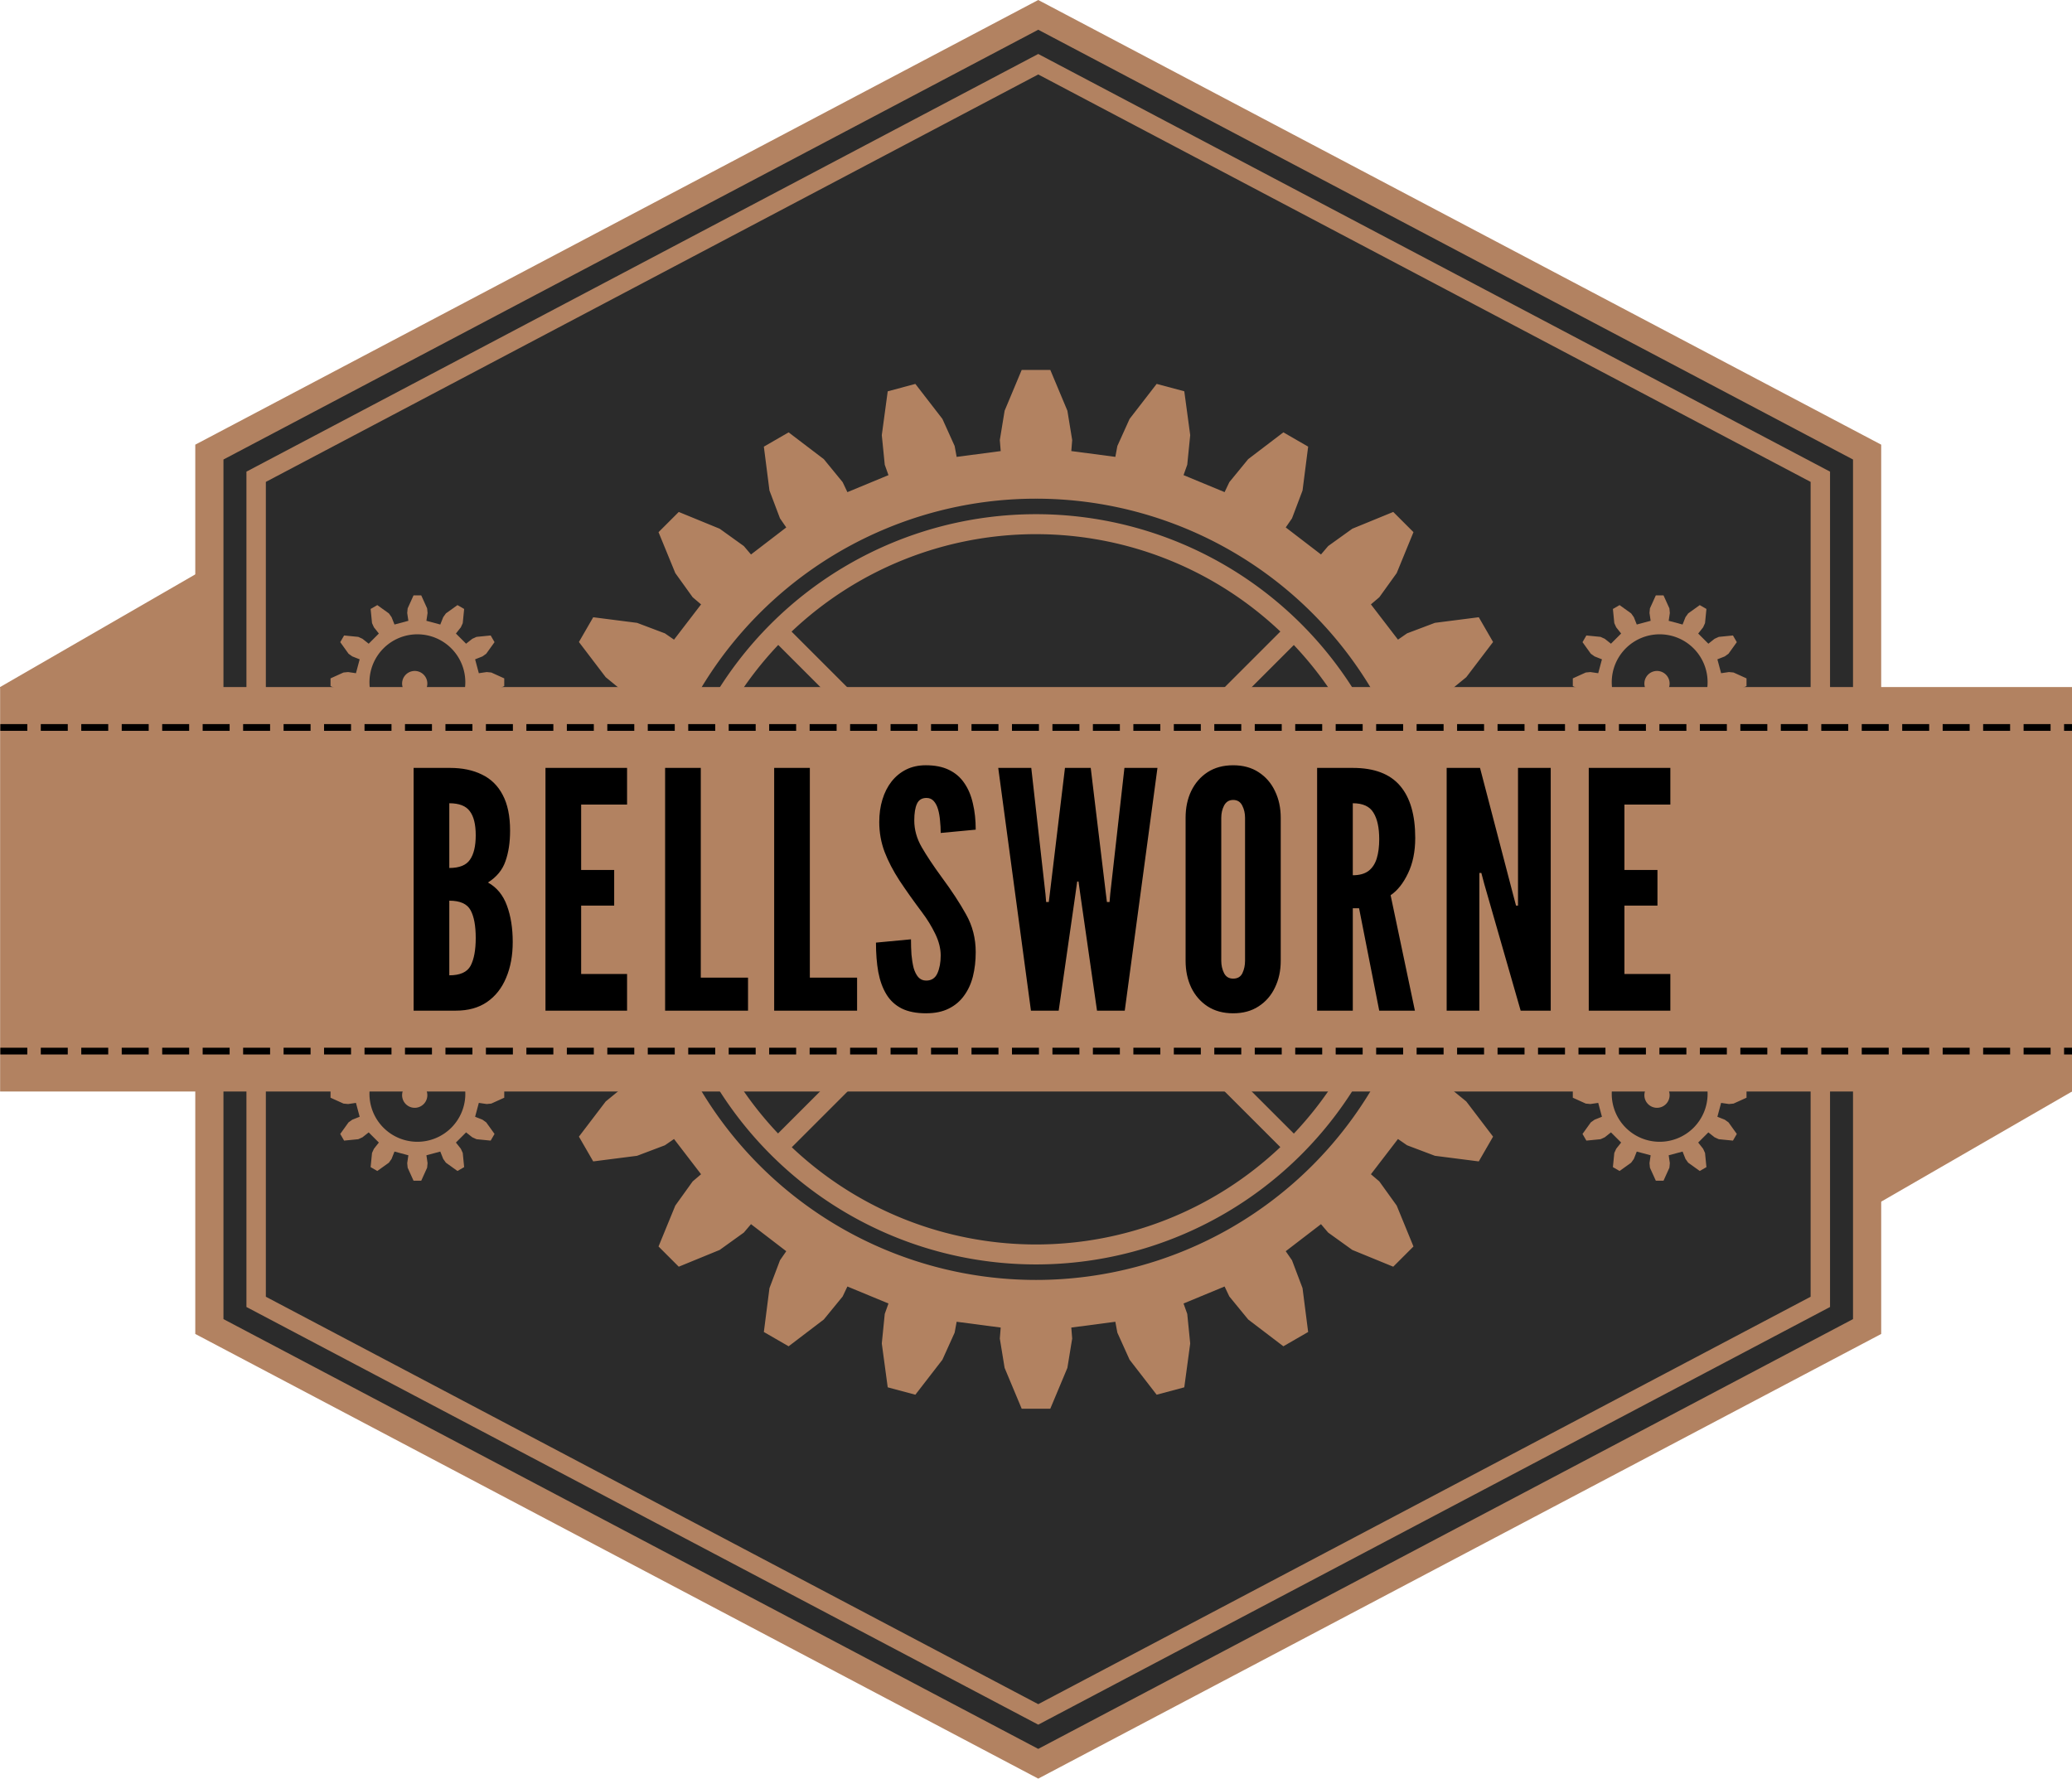 <?xml version="1.0" encoding="UTF-8" standalone="no"?>
<svg
   id="svg8"
   version="1.1"
   viewBox="0 0 308.908 265.234"
   height="1002.458"
   width="1167.528"
   sodipodi:docname="bellsworne-logo-no-bg.svg"
   inkscape:version="1.4.2 (ebf0e940d0, 2025-05-08)"
   xmlns:inkscape="http://www.inkscape.org/namespaces/inkscape"
   xmlns:sodipodi="http://sodipodi.sourceforge.net/DTD/sodipodi-0.dtd"
   xmlns="http://www.w3.org/2000/svg"
   xmlns:svg="http://www.w3.org/2000/svg"
   xmlns:rdf="http://www.w3.org/1999/02/22-rdf-syntax-ns#"
   xmlns:cc="http://creativecommons.org/ns#"
   xmlns:dc="http://purl.org/dc/elements/1.1/">
  <sodipodi:namedview
     id="namedview1"
     pagecolor="#505050"
     bordercolor="#ffffff"
     borderopacity="1"
     inkscape:showpageshadow="0"
     inkscape:pageopacity="0"
     inkscape:pagecheckerboard="1"
     inkscape:deskcolor="#505050"
     inkscape:zoom="0.47279387"
     inkscape:cx="726.53227"
     inkscape:cy="618.66285"
     inkscape:window-width="953"
     inkscape:window-height="1070"
     inkscape:window-x="962"
     inkscape:window-y="5"
     inkscape:window-maximized="1"
     inkscape:current-layer="svg8" />
  <defs
     id="defs2" />
  <g
     id="layer1"
     transform="translate(901.505,-486.711)">
    <g
       id="g1388"
       transform="translate(-613.651,356.217)">
      <path
         id="ellipse1306"
         style="fill:#ff0000;stroke-width:0.265"
         d="m -67.572,308.169 a 64.216,39.688 0 0 1 -64.216,39.688 64.216,39.688 0 0 1 -64.216,-39.688 64.216,39.688 0 0 1 64.216,-39.688 64.216,39.688 0 0 1 64.216,39.688 z" />
      <path
         style="fill:#b28261;fill-opacity:1;stroke:none;stroke-width:0.265px;stroke-linecap:butt;stroke-linejoin:miter;stroke-opacity:1"
         d="m 21.054,293.266 -49.179,28.393 2.7,-40.742 39.158,-0.794 z"
         id="path1308" />
      <path
         style="fill:#b28261;fill-opacity:1;stroke:none;stroke-width:0.265px;stroke-linecap:butt;stroke-linejoin:miter;stroke-opacity:1"
         d="m -287.854,232.956 42.385,-24.471 -1.676,43.328 -34.925,-6.615 -5.783,-12.242"
         id="path1310" />
      <g
         id="g1324"
         transform="matrix(0.816,0,0,1,-629.267,344.682)">
        <g
           id="g1316"
           transform="matrix(1.341,0,0,1,-177.686,6.735)"
           style="fill:#2b2b2b;fill-opacity:1;stroke:none">
          <path
             style="fill:#2b2b2b;fill-opacity:1;stroke:none;stroke-width:2.646;stroke-miterlimit:4;stroke-dasharray:none"
             id="path1312"
             d="m 692.519,-26.785 -106.557,61.521 -106.557,-61.521 0,-123.041 106.557,-61.521 106.557,61.521 z" />
          <path
             style="fill:#2b2b2b;fill-opacity:1;stroke:none;stroke-width:3.839;stroke-miterlimit:4;stroke-dasharray:none"
             id="path1314"
             d="m 698.892,-23.106 -112.93,65.2 -112.93,-65.2 0,-130.4 112.93,-65.2 112.93,65.2 z" />
        </g>
        <g
           id="g1322"
           transform="matrix(1.341,0,0,1,-177.686,6.735)"
           style="stroke:#b28261;stroke-opacity:1">
          <path
             style="fill:none;stroke:#b28261;stroke-width:2.646;stroke-miterlimit:4;stroke-dasharray:none;stroke-opacity:1"
             id="path1318"
             d="m 692.519,-26.785 -106.557,61.521 -106.557,-61.521 0,-123.041 106.557,-61.521 106.557,61.521 z" />
          <path
             style="fill:none;stroke:#b28261;stroke-width:3.839;stroke-miterlimit:4;stroke-dasharray:none;stroke-opacity:1"
             id="path1320"
             d="m 698.892,-23.106 -112.93,65.2 -112.93,-65.2 0,-130.4 112.93,-65.2 112.93,65.2 z" />
        </g>
      </g>
      <path
         id="path1326"
         style="fill:#b28261;fill-opacity:1;stroke:none;stroke-width:0.936"
         d="m -135.533,185.66 -2.545,6.083 -0.717,4.377 0.133,1.642 -6.57,0.865 -0.296,-1.62 -1.825,-4.043 -4.034,-5.219 -4.12,1.104 -0.883,6.535 0.441,4.414 0.552,1.551 -6.122,2.536 -0.706,-1.488 -2.809,-3.432 -5.248,-3.995 -3.692,2.132 0.837,6.541 1.567,4.149 0.936,1.357 -5.257,4.032 -1.066,-1.254 -3.602,-2.587 -6.102,-2.501 -3.015,3.015 2.501,6.102 2.587,3.602 1.254,1.066 -4.032,5.257 -1.357,-0.936 -4.149,-1.567 -6.541,-0.837 -2.132,3.692 3.995,5.248 3.432,2.809 1.488,0.706 -2.536,6.122 -1.551,-0.554 -4.414,-0.439 -6.535,0.883 -1.103,4.12 5.217,4.034 4.043,1.825 1.62,0.296 -0.865,6.568 -1.642,-0.132 -4.377,0.717 -6.084,2.545 v 4.264 l 6.084,2.545 4.377,0.719 1.642,-0.133 0.865,6.568 -1.62,0.298 -4.043,1.825 -5.217,4.034 1.103,4.118 6.535,0.885 4.414,-0.441 1.551,-0.552 2.536,6.12 -1.488,0.706 -3.432,2.81 -3.995,5.246 2.132,3.694 6.541,-0.837 4.149,-1.569 1.357,-0.934 4.032,5.255 -1.254,1.068 -2.587,3.602 -2.501,6.102 3.015,3.015 6.102,-2.501 3.602,-2.589 1.066,-1.254 5.257,4.034 -0.936,1.355 -1.567,4.149 -0.837,6.542 3.692,2.132 5.248,-3.997 2.809,-3.432 0.706,-1.487 6.122,2.534 -0.552,1.552 -0.441,4.412 0.883,6.537 4.12,1.103 4.034,-5.217 1.825,-4.043 0.296,-1.62 6.57,0.865 -0.133,1.642 0.717,4.376 2.545,6.085 h 4.264 l 2.547,-6.085 0.717,-4.376 -0.133,-1.642 6.568,-0.865 0.298,1.62 1.825,4.043 4.034,5.217 4.12,-1.103 0.883,-6.537 -0.441,-4.412 -0.552,-1.552 6.12,-2.534 0.708,1.487 2.809,3.432 5.246,3.997 3.694,-2.132 -0.837,-6.542 -1.569,-4.149 -0.934,-1.355 5.255,-4.034 1.068,1.254 3.602,2.589 6.102,2.501 3.015,-3.015 -2.501,-6.102 -2.589,-3.602 -1.254,-1.068 4.034,-5.255 1.355,0.934 4.149,1.569 6.542,0.837 2.132,-3.694 -3.995,-5.246 -3.434,-2.81 -1.487,-0.706 2.534,-6.12 1.552,0.552 4.412,0.441 6.537,-0.885 1.103,-4.118 -5.217,-4.034 -4.043,-1.825 -1.62,-0.298 0.865,-6.568 1.642,0.133 4.377,-0.719 6.083,-2.545 V 260.978 l -6.083,-2.545 -4.377,-0.717 -1.642,0.132 -0.865,-6.568 1.62,-0.296 4.043,-1.825 5.217,-4.034 -1.103,-4.12 -6.537,-0.883 -4.412,0.439 -1.552,0.554 -2.534,-6.122 1.487,-0.706 3.434,-2.809 3.995,-5.248 -2.132,-3.692 -6.542,0.837 -4.149,1.567 -1.355,0.936 -4.034,-5.257 1.254,-1.066 2.589,-3.602 2.501,-6.102 -3.015,-3.015 -6.102,2.501 -3.602,2.587 -1.068,1.254 -5.255,-4.032 0.934,-1.357 1.569,-4.149 0.837,-6.541 -3.694,-2.132 -5.246,3.995 -2.809,3.432 -0.708,1.488 -6.12,-2.536 0.552,-1.551 0.441,-4.414 -0.883,-6.535 -4.12,-1.104 -4.034,5.219 -1.825,4.043 -0.298,1.62 -6.568,-0.865 0.133,-1.642 -0.717,-4.377 -2.547,-6.083 z m 1.914,19.199 a 58.252,58.252 0 0 1 0.218,0 58.252,58.252 0 0 1 58.253,58.251 58.252,58.252 0 0 1 -58.253,58.253 58.252,58.252 0 0 1 -58.251,-58.253 58.252,58.252 0 0 1 58.033,-58.251 z m 0.218,2.313 a 55.938,55.938 0 0 0 -55.938,55.94 55.938,55.938 0 0 0 55.938,55.938 55.938,55.938 0 0 0 55.94,-55.938 55.938,55.938 0 0 0 -55.94,-55.94 z m -0.296,2.979 a 52.959,52.959 0 0 1 0.296,0 52.959,52.959 0 0 1 36.433,14.522 l -31.655,31.655 a 8.185,8.185 0 0 0 -4.452,-1.318 8.185,8.185 0 0 0 -4.849,1.591 l -31.917,-31.919 a 52.959,52.959 0 0 1 36.144,-14.531 z m -38.132,16.519 31.961,31.961 a 8.185,8.185 0 0 0 -1.393,4.566 8.185,8.185 0 0 0 1.3,4.425 l -31.898,31.897 a 52.959,52.959 0 0 1 -14.5,-36.406 52.959,52.959 0 0 1 14.531,-36.442 z m 76.867,0.011 a 52.959,52.959 0 0 1 14.522,36.433 52.959,52.959 0 0 1 -14.518,36.426 l -31.509,-31.509 a 8.185,8.185 0 0 0 1.578,-4.833 8.185,8.185 0 0 0 -1.657,-4.935 z m -43.021,43.067 a 8.185,8.185 0 0 0 4.908,1.636 8.185,8.185 0 0 0 4.549,-1.382 l 31.553,31.553 a 52.959,52.959 0 0 1 -36.428,14.518 52.959,52.959 0 0 1 -36.408,-14.498 z" />
      <g
         id="g1340"
         transform="translate(-741.978,359.746)">
        <g
           id="g1332"
           transform="matrix(0.504,0,0,0.504,263.257,-0.911)">
          <path
             id="path1328"
             style="fill:#b28261;fill-opacity:1;stroke:none;stroke-width:4.355;stroke-opacity:1"
             d="m 1890.682,-1044.877 -6.555,14.48 -0.5,5.135 1.285,8.754 -15.498,4.152 -3.264,-8.225 -2.998,-4.195 -12.918,-9.264 -7.451,4.303 1.562,15.818 2.135,4.695 5.49,6.938 -11.346,11.346 -6.938,-5.49 -4.695,-2.135 -15.818,-1.563 -4.303,7.451 9.264,12.918 4.195,2.998 8.225,3.264 -4.154,15.498 -8.752,-1.285 -5.135,0.5 -14.48,6.555 v 8.605 l 14.48,6.555 5.135,0.498 8.752,-1.285 4.154,15.498 -8.225,3.264 -4.195,3 -9.264,12.916 4.303,7.453 15.818,-1.564 4.695,-2.135 6.938,-5.49 11.346,11.346 -5.49,6.938 -2.135,4.697 -1.562,15.816 7.451,4.303 12.918,-9.262 2.998,-4.197 3.264,-8.223 15.498,4.152 -1.285,8.752 0.5,5.135 6.555,14.48 h 8.604 l 6.557,-14.48 0.498,-5.135 -1.285,-8.752 15.498,-4.152 3.264,8.223 3,4.197 12.916,9.262 7.451,-4.303 -1.562,-15.816 -2.135,-4.697 -5.49,-6.938 11.346,-11.346 6.938,5.49 4.697,2.135 15.816,1.564 4.303,-7.453 -9.262,-12.916 -4.197,-3 -8.223,-3.264 4.152,-15.498 8.752,1.285 5.135,-0.498 14.48,-6.555 v -8.605 l -14.48,-6.555 -5.135,-0.5 -8.752,1.285 -4.152,-15.498 8.223,-3.264 4.197,-2.998 9.262,-12.918 -4.303,-7.451 -15.816,1.563 -4.697,2.135 -6.938,5.49 -11.346,-11.346 5.49,-6.938 2.135,-4.695 1.562,-15.818 -7.451,-4.303 -12.916,9.264 -3,4.195 -3.264,8.225 -15.498,-4.152 1.285,-8.754 -0.498,-5.135 -6.557,-14.48 z m 3.912,43.451 a 53.5,53.5 0 0 1 0.391,0 53.5,53.5 0 0 1 53.5,53.5 53.5,53.5 0 0 1 -53.5,53.5 53.5,53.5 0 0 1 -53.5,-53.5 53.5,53.5 0 0 1 53.109,-53.5 z"
             transform="scale(0.265)" />
          <path
             id="path1330"
             style="fill:#b28261;fill-opacity:1;stroke:none;stroke-width:0.064;stroke-miterlimit:4;stroke-dasharray:none;stroke-dashoffset:0;stroke-opacity:1"
             d="m 505.112,-250.806 a 3.731,3.731 0 0 1 -3.731,3.731 3.731,3.731 0 0 1 -3.731,-3.731 3.731,3.731 0 0 1 3.731,-3.731 3.731,3.731 0 0 1 3.731,3.731 z" />
        </g>
        <g
           id="g1338"
           transform="matrix(0.504,0,0,0.504,448.465,-0.911)">
          <path
             id="path1334"
             style="fill:#b28261;fill-opacity:1;stroke:none;stroke-width:4.355;stroke-opacity:1"
             d="m 1890.682,-1044.877 -6.555,14.48 -0.5,5.135 1.285,8.754 -15.498,4.152 -3.264,-8.225 -2.998,-4.195 -12.918,-9.264 -7.451,4.303 1.562,15.818 2.135,4.695 5.49,6.938 -11.346,11.346 -6.938,-5.49 -4.695,-2.135 -15.818,-1.563 -4.303,7.451 9.264,12.918 4.195,2.998 8.225,3.264 -4.154,15.498 -8.752,-1.285 -5.135,0.5 -14.48,6.555 v 8.605 l 14.48,6.555 5.135,0.498 8.752,-1.285 4.154,15.498 -8.225,3.264 -4.195,3 -9.264,12.916 4.303,7.453 15.818,-1.564 4.695,-2.135 6.938,-5.49 11.346,11.346 -5.49,6.938 -2.135,4.697 -1.562,15.816 7.451,4.303 12.918,-9.262 2.998,-4.197 3.264,-8.223 15.498,4.152 -1.285,8.752 0.5,5.135 6.555,14.48 h 8.604 l 6.557,-14.48 0.498,-5.135 -1.285,-8.752 15.498,-4.152 3.264,8.223 3,4.197 12.916,9.262 7.451,-4.303 -1.562,-15.816 -2.135,-4.697 -5.49,-6.938 11.346,-11.346 6.938,5.49 4.697,2.135 15.816,1.564 4.303,-7.453 -9.262,-12.916 -4.197,-3 -8.223,-3.264 4.152,-15.498 8.752,1.285 5.135,-0.498 14.48,-6.555 v -8.605 l -14.48,-6.555 -5.135,-0.5 -8.752,1.285 -4.152,-15.498 8.223,-3.264 4.197,-2.998 9.262,-12.918 -4.303,-7.451 -15.816,1.563 -4.697,2.135 -6.938,5.49 -11.346,-11.346 5.49,-6.938 2.135,-4.695 1.562,-15.818 -7.451,-4.303 -12.916,9.264 -3,4.195 -3.264,8.225 -15.498,-4.152 1.285,-8.754 -0.498,-5.135 -6.557,-14.48 z m 3.912,43.451 a 53.5,53.5 0 0 1 0.391,0 53.5,53.5 0 0 1 53.5,53.5 53.5,53.5 0 0 1 -53.5,53.5 53.5,53.5 0 0 1 -53.5,-53.5 53.5,53.5 0 0 1 53.109,-53.5 z"
             transform="scale(0.265)" />
          <path
             id="path1336"
             style="fill:#b28261;fill-opacity:1;stroke:none;stroke-width:0.064;stroke-miterlimit:4;stroke-dasharray:none;stroke-dashoffset:0;stroke-opacity:1"
             d="m 505.112,-250.806 a 3.731,3.731 0 0 1 -3.731,3.731 3.731,3.731 0 0 1 -3.731,-3.731 3.731,3.731 0 0 1 3.731,-3.731 3.731,3.731 0 0 1 3.731,3.731 z" />
        </g>
      </g>
      <g
         id="g1354"
         transform="translate(-741.978,421.13)">
        <g
           id="g1346"
           transform="matrix(0.504,0,0,0.504,263.257,-0.911)">
          <path
             id="path1342"
             style="fill:#b28261;fill-opacity:1;stroke:none;stroke-width:4.355;stroke-opacity:1"
             d="m 1890.682,-1044.877 -6.555,14.48 -0.5,5.135 1.285,8.754 -15.498,4.152 -3.264,-8.225 -2.998,-4.195 -12.918,-9.264 -7.451,4.303 1.562,15.818 2.135,4.695 5.49,6.938 -11.346,11.346 -6.938,-5.49 -4.695,-2.135 -15.818,-1.563 -4.303,7.451 9.264,12.918 4.195,2.998 8.225,3.264 -4.154,15.498 -8.752,-1.285 -5.135,0.5 -14.48,6.555 v 8.605 l 14.48,6.555 5.135,0.498 8.752,-1.285 4.154,15.498 -8.225,3.264 -4.195,3 -9.264,12.916 4.303,7.453 15.818,-1.564 4.695,-2.135 6.938,-5.49 11.346,11.346 -5.49,6.938 -2.135,4.697 -1.562,15.816 7.451,4.303 12.918,-9.262 2.998,-4.197 3.264,-8.223 15.498,4.152 -1.285,8.752 0.5,5.135 6.555,14.48 h 8.604 l 6.557,-14.48 0.498,-5.135 -1.285,-8.752 15.498,-4.152 3.264,8.223 3,4.197 12.916,9.262 7.451,-4.303 -1.562,-15.816 -2.135,-4.697 -5.49,-6.938 11.346,-11.346 6.938,5.49 4.697,2.135 15.816,1.564 4.303,-7.453 -9.262,-12.916 -4.197,-3 -8.223,-3.264 4.152,-15.498 8.752,1.285 5.135,-0.498 14.48,-6.555 v -8.605 l -14.48,-6.555 -5.135,-0.5 -8.752,1.285 -4.152,-15.498 8.223,-3.264 4.197,-2.998 9.262,-12.918 -4.303,-7.451 -15.816,1.563 -4.697,2.135 -6.938,5.49 -11.346,-11.346 5.49,-6.938 2.135,-4.695 1.562,-15.818 -7.451,-4.303 -12.916,9.264 -3,4.195 -3.264,8.225 -15.498,-4.152 1.285,-8.754 -0.498,-5.135 -6.557,-14.48 z m 3.912,43.451 a 53.5,53.5 0 0 1 0.391,0 53.5,53.5 0 0 1 53.5,53.5 53.5,53.5 0 0 1 -53.5,53.5 53.5,53.5 0 0 1 -53.5,-53.5 53.5,53.5 0 0 1 53.109,-53.5 z"
             transform="scale(0.265)" />
          <path
             id="path1344"
             style="fill:#b28261;fill-opacity:1;stroke:none;stroke-width:0.064;stroke-miterlimit:4;stroke-dasharray:none;stroke-dashoffset:0;stroke-opacity:1"
             d="m 505.112,-250.806 a 3.731,3.731 0 0 1 -3.731,3.731 3.731,3.731 0 0 1 -3.731,-3.731 3.731,3.731 0 0 1 3.731,-3.731 3.731,3.731 0 0 1 3.731,3.731 z" />
        </g>
        <g
           id="g1352"
           transform="matrix(0.504,0,0,0.504,448.465,-0.911)">
          <path
             id="path1348"
             style="fill:#b28261;fill-opacity:1;stroke:none;stroke-width:4.355;stroke-opacity:1"
             d="m 1890.682,-1044.877 -6.555,14.48 -0.5,5.135 1.285,8.754 -15.498,4.152 -3.264,-8.225 -2.998,-4.195 -12.918,-9.264 -7.451,4.303 1.562,15.818 2.135,4.695 5.49,6.938 -11.346,11.346 -6.938,-5.49 -4.695,-2.135 -15.818,-1.563 -4.303,7.451 9.264,12.918 4.195,2.998 8.225,3.264 -4.154,15.498 -8.752,-1.285 -5.135,0.5 -14.48,6.555 v 8.605 l 14.48,6.555 5.135,0.498 8.752,-1.285 4.154,15.498 -8.225,3.264 -4.195,3 -9.264,12.916 4.303,7.453 15.818,-1.564 4.695,-2.135 6.938,-5.49 11.346,11.346 -5.49,6.938 -2.135,4.697 -1.562,15.816 7.451,4.303 12.918,-9.262 2.998,-4.197 3.264,-8.223 15.498,4.152 -1.285,8.752 0.5,5.135 6.555,14.48 h 8.604 l 6.557,-14.48 0.498,-5.135 -1.285,-8.752 15.498,-4.152 3.264,8.223 3,4.197 12.916,9.262 7.451,-4.303 -1.562,-15.816 -2.135,-4.697 -5.49,-6.938 11.346,-11.346 6.938,5.49 4.697,2.135 15.816,1.564 4.303,-7.453 -9.262,-12.916 -4.197,-3 -8.223,-3.264 4.152,-15.498 8.752,1.285 5.135,-0.498 14.48,-6.555 v -8.605 l -14.48,-6.555 -5.135,-0.5 -8.752,1.285 -4.152,-15.498 8.223,-3.264 4.197,-2.998 9.262,-12.918 -4.303,-7.451 -15.816,1.563 -4.697,2.135 -6.938,5.49 -11.346,-11.346 5.49,-6.938 2.135,-4.695 1.562,-15.818 -7.451,-4.303 -12.916,9.264 -3,4.195 -3.264,8.225 -15.498,-4.152 1.285,-8.754 -0.498,-5.135 -6.557,-14.48 z m 3.912,43.451 a 53.5,53.5 0 0 1 0.391,0 53.5,53.5 0 0 1 53.5,53.5 53.5,53.5 0 0 1 -53.5,53.5 53.5,53.5 0 0 1 -53.5,-53.5 53.5,53.5 0 0 1 53.109,-53.5 z"
             transform="scale(0.265)" />
          <path
             id="path1350"
             style="fill:#b28261;fill-opacity:1;stroke:none;stroke-width:0.064;stroke-miterlimit:4;stroke-dasharray:none;stroke-dashoffset:0;stroke-opacity:1"
             d="m 505.112,-250.806 a 3.731,3.731 0 0 1 -3.731,3.731 3.731,3.731 0 0 1 -3.731,-3.731 3.731,3.731 0 0 1 3.731,-3.731 3.731,3.731 0 0 1 3.731,3.731 z" />
        </g>
      </g>
      <g
         id="g1376"
         transform="matrix(0.76,0,0,0.76,-589.51,326.238)">
        <path
           id="rect1356"
           style="fill:#b28261;stroke-width:4.733"
           d="m 396.939,-122.748 h 406.482 v 79.36 H 396.939 Z" />
        <path
           style="font-size:64.803px;line-height:1.25;font-family:'League Gothic';-inkscape-font-specification:'League Gothic';text-align:center;letter-spacing:2.277px;text-anchor:middle;stroke-width:0.675"
           d="m 478.055,-59.252 v -47.631 h 7.128 q 3.629,0 6.254,1.296 2.657,1.264 4.083,3.985 1.458,2.722 1.458,7.031 0,3.435 -0.907,5.994 -0.875,2.56 -3.435,4.18 2.592,1.426 3.726,4.536 1.134,3.078 1.134,7.128 0,3.985 -1.296,7.031 -1.264,3.046 -3.759,4.763 -2.463,1.685 -6.092,1.685 z m 6.999,-6.934 q 3.175,0 4.18,-1.879 1.004,-1.912 1.004,-5.443 0,-3.597 -1.004,-5.443 -1.004,-1.879 -4.18,-1.879 z m 0,-21.061 q 2.949,0 4.05,-1.62 1.134,-1.62 1.134,-4.795 0,-3.208 -1.166,-4.731 -1.134,-1.555 -4.018,-1.555 z m 18.867,27.995 v -47.631 h 16.006 v 7.193 h -9.008 v 12.831 h 6.48 v 6.999 h -6.48 v 13.414 h 9.008 v 7.193 z m 23.468,0 v -47.631 h 6.999 v 41.15 h 9.267 v 6.48 z m 21.394,0 v -47.631 h 6.999 v 41.15 h 9.267 v 6.48 z m 29.819,0.518 q -2.884,0 -4.795,-0.94 -1.912,-0.972 -3.013,-2.787 -1.102,-1.814 -1.588,-4.374 -0.454,-2.56 -0.454,-5.768 l 6.869,-0.648 q 0,1.555 0.097,3.013 0.13,1.426 0.421,2.592 0.324,1.134 0.907,1.814 0.616,0.68 1.555,0.68 1.555,0 2.203,-1.426 0.648,-1.458 0.648,-3.499 0,-2.041 -1.069,-4.245 -1.069,-2.203 -2.56,-4.18 -2.527,-3.37 -4.439,-6.254 -1.879,-2.884 -2.949,-5.67 -1.037,-2.787 -1.037,-5.832 0,-2.398 0.616,-4.407 0.616,-2.041 1.782,-3.532 1.199,-1.523 2.884,-2.365 1.685,-0.842 3.856,-0.842 2.689,0 4.536,0.907 1.879,0.907 3.013,2.592 1.166,1.685 1.685,4.018 0.551,2.301 0.551,5.119 l -6.869,0.648 q 0,-1.199 -0.13,-2.398 -0.097,-1.231 -0.389,-2.236 -0.292,-1.004 -0.842,-1.62 -0.551,-0.616 -1.426,-0.616 -1.361,0 -1.879,1.166 -0.518,1.134 -0.518,3.24 0,2.722 1.458,5.249 1.458,2.527 3.921,5.897 2.949,3.985 4.795,7.323 1.879,3.337 1.879,7.388 0,2.56 -0.551,4.763 -0.551,2.171 -1.75,3.791 -1.166,1.62 -3.013,2.527 -1.815,0.907 -4.407,0.907 z m 20.552,-0.518 -6.416,-47.631 h 6.48 l 2.787,24.755 0.13,1.555 h 0.518 l 0.194,-1.555 2.981,-24.755 h 5.055 l 2.981,24.755 0.194,1.555 h 0.518 l 0.13,-1.555 2.787,-24.755 h 6.48 l -6.416,47.631 h -5.443 l -3.24,-22.552 -0.389,-2.787 h -0.259 l -0.389,2.787 -3.24,22.552 z m 39.669,0.518 q -2.916,0 -5.022,-1.361 -2.074,-1.361 -3.208,-3.694 -1.102,-2.333 -1.102,-5.249 v -28.06 q 0,-2.949 1.102,-5.249 1.134,-2.333 3.208,-3.694 2.106,-1.361 5.022,-1.361 2.916,0 4.99,1.361 2.106,1.361 3.208,3.694 1.134,2.333 1.134,5.249 v 28.06 q 0,2.916 -1.134,5.249 -1.102,2.333 -3.208,3.694 -2.074,1.361 -4.99,1.361 z m 0,-6.804 q 1.296,0 1.814,-1.069 0.518,-1.102 0.518,-2.43 v -28.06 q 0,-1.328 -0.551,-2.398 -0.551,-1.102 -1.782,-1.102 -1.199,0 -1.782,1.102 -0.551,1.069 -0.551,2.398 v 28.06 q 0,1.328 0.551,2.43 0.551,1.069 1.782,1.069 z m 16.469,6.286 v -47.631 h 6.999 q 6.286,0 9.267,3.499 2.981,3.467 2.981,10.239 0,4.018 -1.426,6.966 -1.393,2.916 -3.402,4.277 l 4.763,22.649 h -6.999 l -3.953,-20.089 h -1.231 v 20.089 z m 6.999,-26.569 q 1.944,0 3.078,-0.842 1.134,-0.875 1.62,-2.463 0.486,-1.588 0.486,-3.759 0,-3.402 -1.134,-5.217 -1.102,-1.847 -4.05,-1.847 z m 18.413,26.569 v -47.631 h 6.545 l 6.48,24.82 0.583,2.203 h 0.389 v -27.023 h 6.416 v 47.631 h -5.897 l -7.128,-24.82 -0.583,-2.203 h -0.389 v 27.023 z m 27.874,0 v -47.631 h 16.006 v 7.193 h -9.008 v 12.831 h 6.48 v 6.999 h -6.48 v 13.414 h 9.008 v 7.193 z"
           id="text1360"
           aria-label="BELLSWORNE" />
        <g
           id="g1374"
           transform="translate(-0.424,-0.518)">
          <g
             id="g1366"
             style="opacity:1">
            <path
               style="color:#000000;font-style:normal;font-variant:normal;font-weight:normal;font-stretch:normal;font-size:medium;line-height:normal;font-family:sans-serif;font-variant-ligatures:normal;font-variant-position:normal;font-variant-caps:normal;font-variant-numeric:normal;font-variant-alternates:normal;font-variant-east-asian:normal;font-feature-settings:normal;font-variation-settings:normal;text-indent:0;text-align:start;text-decoration:none;text-decoration-line:none;text-decoration-style:solid;text-decoration-color:#000000;letter-spacing:normal;word-spacing:normal;text-transform:none;writing-mode:lr-tb;direction:ltr;text-orientation:mixed;dominant-baseline:auto;baseline-shift:baseline;text-anchor:start;white-space:normal;shape-padding:0;shape-margin:0;inline-size:0;clip-rule:nonzero;display:inline;overflow:visible;visibility:visible;isolation:auto;mix-blend-mode:normal;color-interpolation:sRGB;color-interpolation-filters:linearRGB;solid-color:#000000;solid-opacity:1;vector-effect:none;fill:#b28261;fill-opacity:1;fill-rule:nonzero;stroke:none;stroke-width:1.323;stroke-linecap:butt;stroke-linejoin:miter;stroke-miterlimit:4;stroke-dasharray:5.292, 2.646;stroke-dashoffset:0;stroke-opacity:1;color-rendering:auto;image-rendering:auto;shape-rendering:auto;text-rendering:auto;enable-background:accumulate;stop-color:#000000;stop-opacity:1"
               d="m 397.404,-114.3 h 406.4"
               id="path1362" />
            <path
               style="color:#000000;font-style:normal;font-variant:normal;font-weight:normal;font-stretch:normal;font-size:medium;line-height:normal;font-family:sans-serif;font-variant-ligatures:normal;font-variant-position:normal;font-variant-caps:normal;font-variant-numeric:normal;font-variant-alternates:normal;font-variant-east-asian:normal;font-feature-settings:normal;font-variation-settings:normal;text-indent:0;text-align:start;text-decoration:none;text-decoration-line:none;text-decoration-style:solid;text-decoration-color:#000000;letter-spacing:normal;word-spacing:normal;text-transform:none;writing-mode:lr-tb;direction:ltr;text-orientation:mixed;dominant-baseline:auto;baseline-shift:baseline;text-anchor:start;white-space:normal;shape-padding:0;shape-margin:0;inline-size:0;clip-rule:nonzero;display:inline;overflow:visible;visibility:visible;isolation:auto;mix-blend-mode:normal;color-interpolation:sRGB;color-interpolation-filters:linearRGB;solid-color:#000000;solid-opacity:1;vector-effect:none;fill:#000000;fill-opacity:1;fill-rule:nonzero;stroke:none;stroke-linecap:butt;stroke-linejoin:miter;stroke-miterlimit:4;stroke-dasharray:5.292, 2.646;stroke-dashoffset:0;stroke-opacity:1;color-rendering:auto;image-rendering:auto;shape-rendering:auto;text-rendering:auto;enable-background:accumulate;stop-color:#000000;stop-opacity:1"
               d="m 397.404,-114.961 v 1.322 h 5.291 v -1.322 z m 7.938,0 v 1.322 h 5.291 v -1.322 z m 7.938,0 v 1.322 h 5.291 v -1.322 z m 7.938,0 v 1.322 h 5.291 v -1.322 z m 7.938,0 v 1.322 h 5.291 v -1.322 z m 7.938,0 v 1.322 h 5.291 v -1.322 z m 7.938,0 v 1.322 h 5.291 v -1.322 z m 7.938,0 v 1.322 h 5.291 v -1.322 z m 7.938,0 v 1.322 h 5.291 v -1.322 z m 7.938,0 v 1.322 h 5.291 v -1.322 z m 7.938,0 v 1.322 h 5.291 v -1.322 z m 7.938,0 v 1.322 h 5.291 v -1.322 z m 7.938,0 v 1.322 h 5.291 v -1.322 z m 7.938,0 v 1.322 h 5.291 v -1.322 z m 7.938,0 v 1.322 h 5.291 v -1.322 z m 7.938,0 v 1.322 h 5.291 v -1.322 z m 7.938,0 v 1.322 h 5.291 v -1.322 z m 7.938,0 v 1.322 h 5.291 v -1.322 z m 7.938,0 v 1.322 h 5.291 v -1.322 z m 7.938,0 v 1.322 h 5.291 v -1.322 z m 7.938,0 v 1.322 h 5.291 v -1.322 z m 7.938,0 v 1.322 h 5.291 v -1.322 z m 7.938,0 v 1.322 h 5.291 v -1.322 z m 7.938,0 v 1.322 h 5.291 v -1.322 z m 7.938,0 v 1.322 h 5.291 v -1.322 z m 7.938,0 v 1.322 h 5.291 v -1.322 z m 7.938,0 v 1.322 h 5.291 v -1.322 z m 7.938,0 v 1.322 h 5.291 v -1.322 z m 7.938,0 v 1.322 h 5.291 v -1.322 z m 7.938,0 v 1.322 h 5.291 v -1.322 z m 7.938,0 v 1.322 h 5.291 v -1.322 z m 7.938,0 v 1.322 h 5.291 v -1.322 z m 7.938,0 v 1.322 h 5.291 v -1.322 z m 7.938,0 v 1.322 h 5.291 v -1.322 z m 7.938,0 v 1.322 h 5.291 v -1.322 z m 7.938,0 v 1.322 h 5.291 v -1.322 z m 7.938,0 v 1.322 h 5.291 v -1.322 z m 7.938,0 v 1.322 h 5.291 v -1.322 z m 7.938,0 v 1.322 h 5.291 v -1.322 z m 7.938,0 v 1.322 h 5.291 v -1.322 z m 7.938,0 v 1.322 h 5.291 v -1.322 z m 7.938,0 v 1.322 h 5.291 v -1.322 z m 7.938,0 v 1.322 h 5.291 v -1.322 z m 7.938,0 v 1.322 h 5.291 v -1.322 z m 7.938,0 v 1.322 h 5.291 v -1.322 z m 7.938,0 v 1.322 h 5.291 v -1.322 z m 7.938,0 v 1.322 h 5.291 v -1.322 z m 7.938,0 v 1.322 h 5.291 v -1.322 z m 7.938,0 v 1.322 h 5.291 v -1.322 z m 7.938,0 v 1.322 h 5.291 v -1.322 z m 7.938,0 v 1.322 h 5.291 v -1.322 z m 7.938,0 v 1.322 h 1.588 v -1.322 z"
               id="path1364" />
          </g>
          <g
             id="g1372"
             style="opacity:1"
             transform="translate(0,63.5)">
            <path
               style="color:#000000;font-style:normal;font-variant:normal;font-weight:normal;font-stretch:normal;font-size:medium;line-height:normal;font-family:sans-serif;font-variant-ligatures:normal;font-variant-position:normal;font-variant-caps:normal;font-variant-numeric:normal;font-variant-alternates:normal;font-variant-east-asian:normal;font-feature-settings:normal;font-variation-settings:normal;text-indent:0;text-align:start;text-decoration:none;text-decoration-line:none;text-decoration-style:solid;text-decoration-color:#000000;letter-spacing:normal;word-spacing:normal;text-transform:none;writing-mode:lr-tb;direction:ltr;text-orientation:mixed;dominant-baseline:auto;baseline-shift:baseline;text-anchor:start;white-space:normal;shape-padding:0;shape-margin:0;inline-size:0;clip-rule:nonzero;display:inline;overflow:visible;visibility:visible;isolation:auto;mix-blend-mode:normal;color-interpolation:sRGB;color-interpolation-filters:linearRGB;solid-color:#000000;solid-opacity:1;vector-effect:none;fill:#b28261;fill-opacity:1;fill-rule:nonzero;stroke:none;stroke-width:1.323;stroke-linecap:butt;stroke-linejoin:miter;stroke-miterlimit:4;stroke-dasharray:5.292, 2.646;stroke-dashoffset:0;stroke-opacity:1;color-rendering:auto;image-rendering:auto;shape-rendering:auto;text-rendering:auto;enable-background:accumulate;stop-color:#000000;stop-opacity:1"
               d="m 397.404,-114.3 h 406.4"
               id="path1368" />
            <path
               style="color:#000000;font-style:normal;font-variant:normal;font-weight:normal;font-stretch:normal;font-size:medium;line-height:normal;font-family:sans-serif;font-variant-ligatures:normal;font-variant-position:normal;font-variant-caps:normal;font-variant-numeric:normal;font-variant-alternates:normal;font-variant-east-asian:normal;font-feature-settings:normal;font-variation-settings:normal;text-indent:0;text-align:start;text-decoration:none;text-decoration-line:none;text-decoration-style:solid;text-decoration-color:#000000;letter-spacing:normal;word-spacing:normal;text-transform:none;writing-mode:lr-tb;direction:ltr;text-orientation:mixed;dominant-baseline:auto;baseline-shift:baseline;text-anchor:start;white-space:normal;shape-padding:0;shape-margin:0;inline-size:0;clip-rule:nonzero;display:inline;overflow:visible;visibility:visible;isolation:auto;mix-blend-mode:normal;color-interpolation:sRGB;color-interpolation-filters:linearRGB;solid-color:#000000;solid-opacity:1;vector-effect:none;fill:#000000;fill-opacity:1;fill-rule:nonzero;stroke:none;stroke-linecap:butt;stroke-linejoin:miter;stroke-miterlimit:4;stroke-dasharray:5.292, 2.646;stroke-dashoffset:0;stroke-opacity:1;color-rendering:auto;image-rendering:auto;shape-rendering:auto;text-rendering:auto;enable-background:accumulate;stop-color:#000000;stop-opacity:1"
               d="m 397.404,-114.961 v 1.322 h 5.291 v -1.322 z m 7.938,0 v 1.322 h 5.291 v -1.322 z m 7.938,0 v 1.322 h 5.291 v -1.322 z m 7.938,0 v 1.322 h 5.291 v -1.322 z m 7.938,0 v 1.322 h 5.291 v -1.322 z m 7.938,0 v 1.322 h 5.291 v -1.322 z m 7.938,0 v 1.322 h 5.291 v -1.322 z m 7.938,0 v 1.322 h 5.291 v -1.322 z m 7.938,0 v 1.322 h 5.291 v -1.322 z m 7.938,0 v 1.322 h 5.291 v -1.322 z m 7.938,0 v 1.322 h 5.291 v -1.322 z m 7.938,0 v 1.322 h 5.291 v -1.322 z m 7.938,0 v 1.322 h 5.291 v -1.322 z m 7.938,0 v 1.322 h 5.291 v -1.322 z m 7.938,0 v 1.322 h 5.291 v -1.322 z m 7.938,0 v 1.322 h 5.291 v -1.322 z m 7.938,0 v 1.322 h 5.291 v -1.322 z m 7.938,0 v 1.322 h 5.291 v -1.322 z m 7.938,0 v 1.322 h 5.291 v -1.322 z m 7.938,0 v 1.322 h 5.291 v -1.322 z m 7.938,0 v 1.322 h 5.291 v -1.322 z m 7.938,0 v 1.322 h 5.291 v -1.322 z m 7.938,0 v 1.322 h 5.291 v -1.322 z m 7.938,0 v 1.322 h 5.291 v -1.322 z m 7.938,0 v 1.322 h 5.291 v -1.322 z m 7.938,0 v 1.322 h 5.291 v -1.322 z m 7.938,0 v 1.322 h 5.291 v -1.322 z m 7.938,0 v 1.322 h 5.291 v -1.322 z m 7.938,0 v 1.322 h 5.291 v -1.322 z m 7.938,0 v 1.322 h 5.291 v -1.322 z m 7.938,0 v 1.322 h 5.291 v -1.322 z m 7.938,0 v 1.322 h 5.291 v -1.322 z m 7.938,0 v 1.322 h 5.291 v -1.322 z m 7.938,0 v 1.322 h 5.291 v -1.322 z m 7.938,0 v 1.322 h 5.291 v -1.322 z m 7.938,0 v 1.322 h 5.291 v -1.322 z m 7.938,0 v 1.322 h 5.291 v -1.322 z m 7.938,0 v 1.322 h 5.291 v -1.322 z m 7.938,0 v 1.322 h 5.291 v -1.322 z m 7.938,0 v 1.322 h 5.291 v -1.322 z m 7.938,0 v 1.322 h 5.291 v -1.322 z m 7.938,0 v 1.322 h 5.291 v -1.322 z m 7.938,0 v 1.322 h 5.291 v -1.322 z m 7.938,0 v 1.322 h 5.291 v -1.322 z m 7.938,0 v 1.322 h 5.291 v -1.322 z m 7.938,0 v 1.322 h 5.291 v -1.322 z m 7.938,0 v 1.322 h 5.291 v -1.322 z m 7.938,0 v 1.322 h 5.291 v -1.322 z m 7.938,0 v 1.322 h 5.291 v -1.322 z m 7.938,0 v 1.322 h 5.291 v -1.322 z m 7.938,0 v 1.322 h 5.291 v -1.322 z m 7.938,0 v 1.322 h 1.588 v -1.322 z"
               id="path1370" />
          </g>
        </g>
      </g>
      <g
         id="g1386"
         transform="translate(-741.387,170.057)" />
    </g>
  </g>
</svg>
